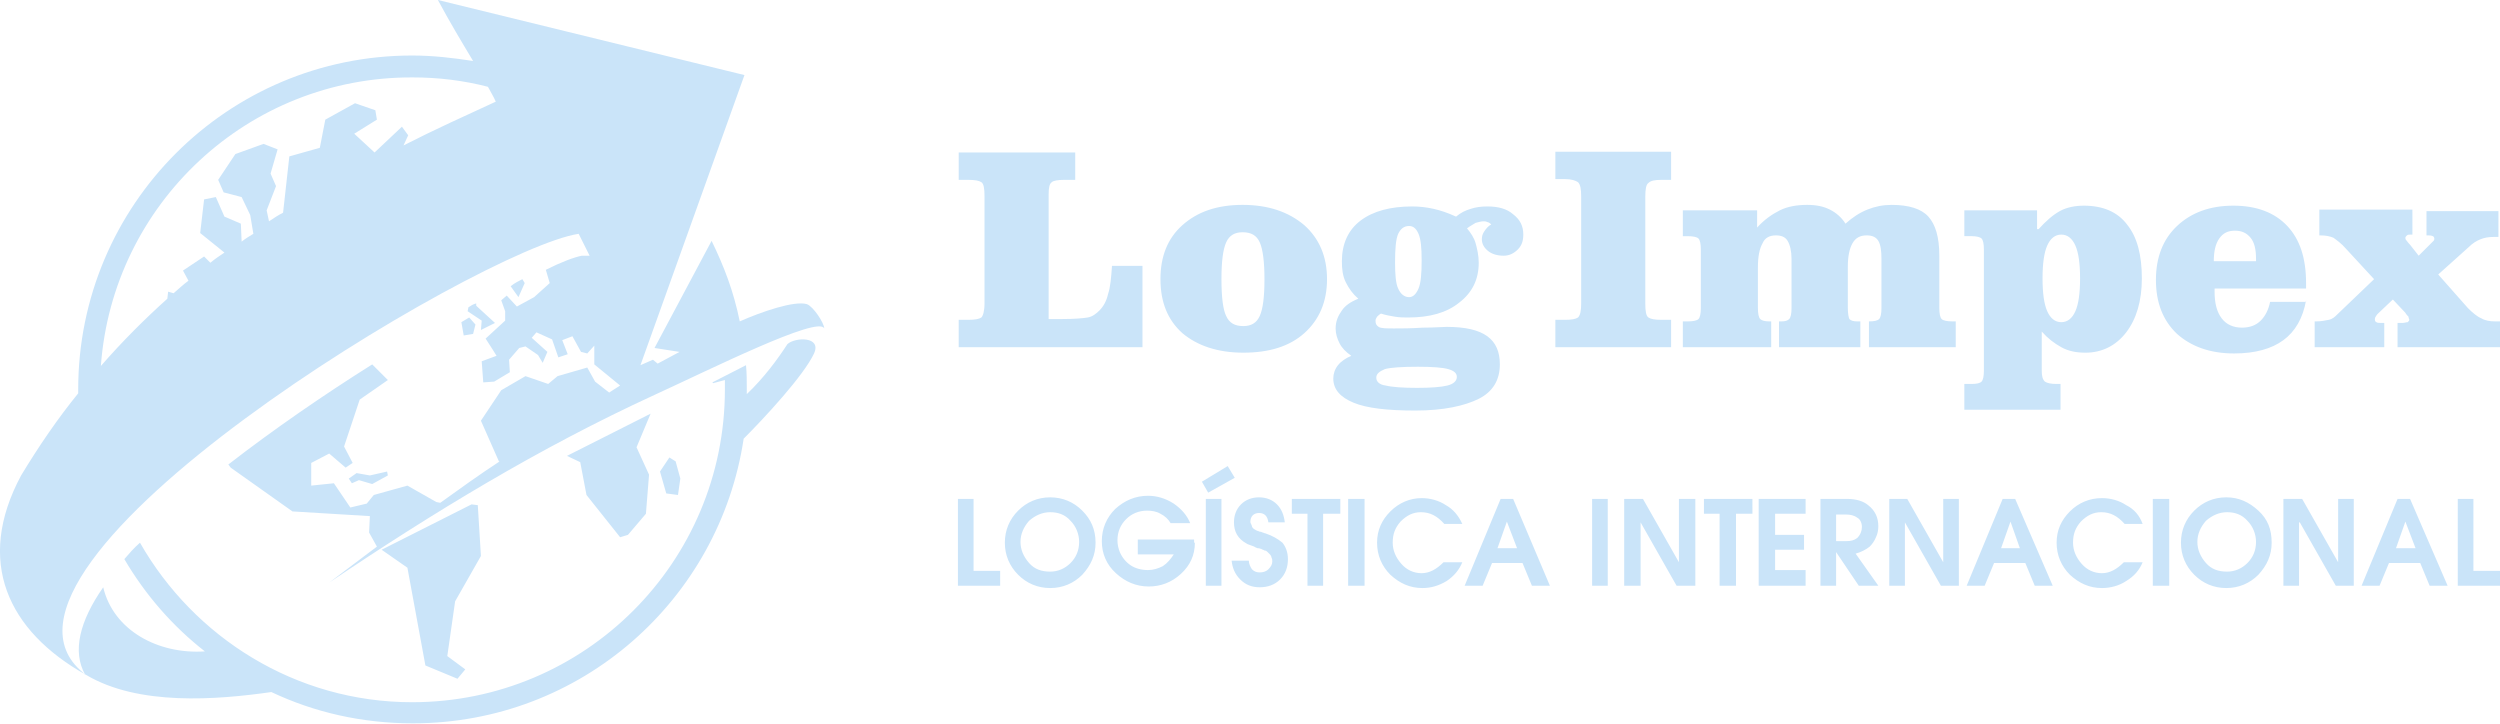 <?xml version="1.0" encoding="utf-8"?>
<!-- Generator: Adobe Illustrator 28.2.0, SVG Export Plug-In . SVG Version: 6.00 Build 0)  -->
<svg version="1.1" id="Camada_1" xmlns="http://www.w3.org/2000/svg" xmlns:xlink="http://www.w3.org/1999/xlink" x="0px" y="0px"
	 viewBox="0 0 319.7 92.6" style="enable-background:new 0 0 319.7 92.6;" xml:space="preserve">
<style type="text/css">
	.st0{fill-rule:evenodd;clip-rule:evenodd;fill:#CAE4F9;}
</style>
<g>
	<path class="st0" d="M12.9,46.8c2.7-3.1,5.6-6,8.5-8.6l0.1-0.9l0.7,0.2c0.6-0.5,1.2-1.1,1.9-1.6l-0.7-1.3l2.7-1.8l0.8,0.8
		c0.6-0.5,1.2-0.9,1.8-1.3l-3.1-2.5l0.5-4.3l1.5-0.3l1.1,2.5l2.1,0.9l0.1,2.3c0.5-0.4,1-0.7,1.5-1L32,27.5l-1.1-2.3l-2.3-0.6
		L27.9,23l2.2-3.3l3.6-1.3l1.8,0.7l-0.9,3.1l0.7,1.6l-1.2,3.1l0.3,1.4c0.6-0.4,1.2-0.8,1.8-1.1L37,20l3.9-1.1l0.7-3.6l3.8-2.1
		l2.6,0.9l0.2,1.2l-2.9,1.8l2.6,2.4l3.5-3.3l0.8,1.1l-0.6,1.3c3.9-2,7.9-3.8,11.8-5.6c-0.3-0.7-0.7-1.3-1-1.9
		c-3.1-0.8-6.3-1.2-9.6-1.2C31.7,9.8,14.4,26.1,12.9,46.8L12.9,46.8z M74.4,32.7l1,0l-1.4-2.8C61.4,31.8-6,72.3,10.6,86
		c0.1,0.1,0.2,0.2,0.3,0.3c-1.7-3-0.7-6.9,2.3-11.2c1.3,5.5,7,8.6,13,8.2c-4.1-3.2-7.6-7.2-10.3-11.8c0.6-0.7,1.2-1.4,2-2.1
		c6.9,12.1,19.9,20.4,34.8,20.4c22.1,0,40-17.9,40-40c0-0.4,0-0.8,0-1.2L91.2,49l-0.1-0.1l4.3-2.2c0.1,1,0.1,2.1,0.1,3.1
		c0,0.2,0,0.4,0,0.6c2.2-2.1,3.9-4.4,5.2-6.4c1-0.9,4.4-1,3.4,1.2c-1.3,2.8-6.3,8.2-9,10.9c-3.1,20.6-20.8,36.4-42.3,36.4
		c-6.5,0-12.6-1.4-18.1-4c-7,1-17,1.8-23.7-2.2l0,0C1,80.7-3.2,71.8,2.7,60.8C5,57,7.4,53.5,10,50.3c0-0.2,0-0.3,0-0.5
		C10,26.2,29.1,7.1,52.7,7.1c2.7,0,5.2,0.3,7.8,0.7c-1.5-2.5-3-5-4.5-7.8l39.2,9.6L81.9,46.7l1.6-0.7l0.6,0.5c0.9-0.5,1.9-1,2.8-1.5
		l-3.2-0.5L91,30.8c1.6,3.3,2.8,6.4,3.6,10.3c2.7-1.2,7-2.7,8.6-2.2c0.8,0.3,2.2,2.4,2.2,3.1c-0.7-1.7-14.7,5.3-21.7,8.5
		c-14.8,6.8-28.4,15.1-41.6,24c2-1.5,4.1-3.1,6.1-4.6h0l-1-1.8l0.1-2.1l-9.9-0.6l-7.9-5.6l-0.3-0.4c5.8-4.5,12.2-8.9,18.4-12.8l2,2
		L46,51.1l-2,6l1.1,2.1l-0.9,0.6l-2.1-1.8l-2.3,1.2l0,2.9l2.9-0.3l2.1,3.1l2.1-0.5l0.9-1.1l4.3-1.2l3.7,2.1l0.5,0.1
		c2.5-1.8,5-3.6,7.6-5.3h-0.1l-2.3-5.2l2.6-3.9l3.1-1.8l2.9,1l1.2-1l3.8-1.1l1,1.8l1.8,1.4c0.5-0.3,0.9-0.6,1.4-0.9l-3.3-2.7l0-2.4
		l-0.9,1L74.3,45l-1.1-2l-1.3,0.5l0.7,1.8l-1.2,0.4l-0.8-2.3l-2-0.9l-0.6,0.7l2,1.8l-0.6,1.4l-0.6-1l-1.6-1.1l-0.8,0.2L65.1,46
		l0.1,1.6l-2,1.2l-1.4,0.1l-0.2-2.7l1.9-0.7L63,44.7l-0.9-1.4l2.5-2.3l0-1.2l-0.5-1.4l0.7-0.6l1.3,1.4l2.2-1.2l2-1.8l-0.5-1.7
		C71.8,33.5,73.4,32.9,74.4,32.7L74.4,32.7z M85.6,58.5l-1.2,1.8l0.8,2.8l1.5,0.2l0.3-2.1L86.4,59L85.6,58.5z M60.3,64.5l0.8,0.1
		l0.4,6.5l-3.3,5.8l-1,7l2.3,1.7l-1,1.2l-4.1-1.7l-2.3-12.5l-3.3-2.3L60.3,64.5z M66.8,35.7l0.3,0.5l-0.8,1.8l-1-1.4
		C65.8,36.2,66.4,35.9,66.8,35.7L66.8,35.7z M83.2,52.9l-1.8,4.3l1.6,3.5l-0.4,5l-2.3,2.7l-1,0.3l-4.3-5.4l-0.8-4.2l-1.7-0.8
		L83.2,52.9z M59.9,39.3l-0.1,0.5l1.8,1.2l-0.1,1.2l1.8-0.9l-2.4-2.2l0-0.3C60.5,38.9,60.2,39.1,59.9,39.3L59.9,39.3z M60.5,42.7
		l0.3-1.2L60,40.6l-1,0.6l0.3,1.7L60.5,42.7z M44.6,61.2l0.4,0.6l0.9-0.4l1.7,0.5l2-1.1l-0.1-0.5l-2.2,0.5l-1.7-0.3L44.6,61.2z"/>
	<path class="st0" d="M315.6,39.4c0.6,0.6,1.2,1.1,1.7,1.3c0.5,0.3,1.1,0.4,1.8,0.4h0.6v3.3h-13.1v-3.1h0.6c0.3,0,0.5-0.1,0.7-0.1
		c0.1-0.1,0.2-0.2,0.2-0.3c0-0.1-0.1-0.2-0.1-0.4c-0.1-0.1-0.3-0.3-0.4-0.5l-1.6-1.7l-1.9,1.8c-0.1,0.1-0.2,0.2-0.3,0.4
		c-0.1,0.1-0.1,0.3-0.1,0.4s0.1,0.3,0.2,0.3c0.1,0.1,0.4,0.1,0.7,0.1h0.3v3.1h-8.9v-3.3h0.2c0.6,0,1.1-0.1,1.6-0.2
		c0.5-0.1,0.8-0.4,1.1-0.7l4.7-4.5l-3.6-3.9c-0.6-0.7-1.2-1.1-1.6-1.4c-0.5-0.2-1-0.3-1.7-0.3h-0.1v-3.3h11.9V30h-0.2
		c-0.2,0-0.4,0-0.5,0.1c-0.1,0.1-0.2,0.2-0.2,0.3c0,0.1,0,0.2,0.1,0.3c0.1,0.1,0.2,0.3,0.5,0.6l1.1,1.4l1.6-1.6
		c0.1-0.1,0.2-0.2,0.3-0.3c0.1-0.1,0.1-0.2,0.1-0.3c0-0.1-0.1-0.3-0.2-0.3c-0.2-0.1-0.4-0.1-0.7-0.1h-0.1v-3.1h9.2v3.3
		c-0.1,0-0.2,0-0.3,0c-0.1,0-0.2,0-0.3,0c-0.7,0-1.2,0.1-1.7,0.3c-0.5,0.2-1,0.5-1.5,1l-3.9,3.5L315.6,39.4z M283.1,33.4h5.4v-0.3
		c0-1.2-0.2-2.1-0.7-2.7c-0.5-0.6-1.1-0.9-2-0.9c-0.9,0-1.5,0.3-2,1C283.3,31.2,283.1,32.2,283.1,33.4L283.1,33.4z M294.9,38.4
		c-0.4,2.3-1.4,4-2.9,5.1c-1.5,1.1-3.6,1.7-6.3,1.7c-3.1,0-5.5-0.9-7.3-2.5c-1.8-1.7-2.7-4-2.7-6.9c0-2.9,0.9-5.2,2.7-6.9
		c1.8-1.7,4.2-2.6,7.2-2.6c3,0,5.3,0.9,6.9,2.6c1.6,1.7,2.4,4.1,2.4,7.3v0.7h-11.7v0.4c0,1.5,0.3,2.6,0.9,3.4
		c0.6,0.8,1.5,1.2,2.6,1.2c1,0,1.8-0.3,2.4-0.9s1-1.4,1.2-2.4H294.9z M260.7,29.3c0.9-1,1.8-1.8,2.7-2.3c0.9-0.5,2-0.7,3.1-0.7
		c2.4,0,4.3,0.8,5.5,2.4c1.3,1.6,1.9,3.9,1.9,6.9c0,2.9-0.7,5.2-2,6.9c-1.3,1.7-3.1,2.6-5.2,2.6c-1.2,0-2.2-0.2-3.1-0.7
		c-0.9-0.5-1.7-1.1-2.5-2v5c0,0.7,0.1,1.1,0.4,1.4c0.3,0.2,0.8,0.3,1.5,0.3h0.5v3.3h-12.3v-3.3h0.9c0.7,0,1.1-0.1,1.3-0.3
		c0.2-0.2,0.3-0.7,0.3-1.4V31.9c0-0.7-0.1-1.2-0.3-1.4c-0.2-0.2-0.7-0.3-1.3-0.3h-0.9v-3.3h9.3V29.3z M261.2,35.6
		c0,1.9,0.2,3.3,0.6,4.2c0.4,0.9,1,1.4,1.8,1.4s1.4-0.5,1.8-1.4c0.4-0.9,0.6-2.3,0.6-4.2c0-1.9-0.2-3.3-0.6-4.2
		c-0.4-0.9-1-1.4-1.8-1.4s-1.4,0.5-1.8,1.4C261.4,32.3,261.2,33.7,261.2,35.6L261.2,35.6z M224.7,29.1c0.9-1,1.9-1.7,2.9-2.2
		c1-0.5,2.2-0.7,3.5-0.7c1.2,0,2.1,0.2,2.9,0.6c0.8,0.4,1.5,1,2,1.8c0.9-0.8,1.8-1.4,2.8-1.8s2-0.6,3.1-0.6c2.2,0,3.8,0.5,4.7,1.5
		c0.9,1,1.4,2.6,1.4,5v6.7c0,0.7,0.1,1.2,0.3,1.4c0.2,0.2,0.7,0.3,1.4,0.3h0.4v3.3h-11.1v-3.3c0.7,0,1.1-0.1,1.3-0.3
		c0.2-0.2,0.3-0.7,0.3-1.4v-6.3c0-1-0.1-1.8-0.4-2.3c-0.3-0.5-0.8-0.7-1.5-0.7c-0.8,0-1.4,0.3-1.8,1c-0.4,0.7-0.6,1.7-0.6,3v5.3
		c0,0.7,0.1,1.2,0.2,1.4c0.2,0.2,0.5,0.3,1,0.3h0.4v3.3h-10.4v-3.3h0.3c0.5,0,0.8-0.1,1-0.3c0.2-0.2,0.3-0.7,0.3-1.4v-6.3
		c0-1-0.2-1.8-0.5-2.3c-0.3-0.5-0.8-0.7-1.5-0.7c-0.8,0-1.4,0.3-1.7,1c-0.4,0.7-0.6,1.7-0.6,3.1v5.2c0,0.7,0.1,1.2,0.3,1.4
		c0.2,0.2,0.6,0.3,1.2,0.3h0.2v3.3h-11.3v-3.3h0.6c0.7,0,1.2-0.1,1.4-0.3c0.2-0.2,0.3-0.7,0.3-1.4v-7.5c0-0.7-0.1-1.2-0.3-1.4
		c-0.2-0.2-0.7-0.3-1.4-0.3h-0.6v-3.3h9.5V29.1z M213.7,19.5V23h-1.2c-0.9,0-1.4,0.1-1.7,0.4c-0.3,0.2-0.4,0.8-0.4,1.8v13.6
		c0,1,0.1,1.6,0.4,1.8c0.3,0.2,0.8,0.3,1.7,0.3h1.2v3.5h-14.8v-3.5h1.2c0.9,0,1.4-0.1,1.7-0.3c0.3-0.3,0.4-0.9,0.4-1.8V25.1
		c0-0.9-0.1-1.5-0.4-1.8c-0.3-0.2-0.8-0.4-1.7-0.4h-1.2v-3.5H213.7z M173.7,38.2c-0.7-0.6-1.2-1.3-1.6-2.1s-0.5-1.7-0.5-2.7
		c0-2.2,0.8-4,2.4-5.2c1.6-1.2,3.8-1.8,6.6-1.8c0.9,0,1.8,0.1,2.7,0.3c0.9,0.2,1.8,0.5,2.9,1c0.6-0.5,1.2-0.8,1.9-1
		c0.6-0.2,1.3-0.3,2.1-0.3c1.4,0,2.5,0.3,3.3,1c0.9,0.7,1.3,1.5,1.3,2.6c0,0.8-0.2,1.4-0.7,1.9c-0.5,0.5-1.1,0.8-1.8,0.8
		c-0.8,0-1.5-0.2-2-0.6c-0.5-0.4-0.8-0.9-0.8-1.5c0-0.4,0.1-0.7,0.3-1c0.2-0.3,0.5-0.7,0.9-0.9c-0.2-0.2-0.4-0.3-0.5-0.3
		c-0.2-0.1-0.3-0.1-0.5-0.1c-0.3,0-0.6,0.1-1,0.2c-0.3,0.2-0.7,0.4-1.1,0.7c0.5,0.6,0.9,1.2,1.1,1.9c0.2,0.7,0.4,1.6,0.4,2.5
		c0,2.1-0.8,3.8-2.5,5.1c-1.6,1.3-3.8,1.9-6.5,1.9c-0.6,0-1.1,0-1.7-0.1c-0.6-0.1-1.2-0.2-1.8-0.4c-0.2,0.1-0.4,0.3-0.5,0.4
		c-0.1,0.2-0.2,0.3-0.2,0.5c0,0.4,0.1,0.6,0.4,0.8s1,0.2,2,0.2c0.9,0,2.1,0,3.6-0.1c1.5,0,2.6-0.1,3.1-0.1c2.4,0,4.1,0.4,5.2,1.2
		s1.6,2,1.6,3.6c0,2-0.9,3.5-2.7,4.4s-4.5,1.5-8.1,1.5c-3.6,0-6.2-0.3-7.9-1c-1.7-0.7-2.6-1.7-2.6-3.1c0-0.6,0.2-1.2,0.6-1.7
		c0.4-0.5,1-0.9,1.7-1.2c-0.7-0.5-1.2-1-1.5-1.6c-0.3-0.6-0.5-1.2-0.5-1.9c0-0.9,0.3-1.6,0.8-2.3C172,39.1,172.7,38.6,173.7,38.2
		L173.7,38.2z M180.2,38c0.5,0,0.9-0.4,1.2-1.1c0.3-0.7,0.4-1.9,0.4-3.6c0-1.6-0.1-2.7-0.4-3.4c-0.3-0.7-0.7-1-1.2-1
		c-0.7,0-1.1,0.4-1.4,1c-0.3,0.7-0.4,1.9-0.4,3.7c0,1.5,0.1,2.7,0.4,3.3C179.1,37.6,179.6,38,180.2,38L180.2,38z M176,48.3
		c0,0.5,0.4,0.9,1.2,1c0.8,0.2,2.2,0.3,4,0.3c1.8,0,3.1-0.1,3.9-0.3c0.8-0.2,1.2-0.6,1.2-1.1c0-0.5-0.4-0.8-1.1-1
		c-0.7-0.2-2-0.3-3.9-0.3c-2,0-3.5,0.1-4.2,0.3C176.4,47.5,176,47.8,176,48.3L176,48.3z M161.7,35.7c0-2.2-0.2-3.8-0.6-4.7
		c-0.4-0.9-1.1-1.3-2.2-1.3c-1,0-1.7,0.4-2.1,1.3c-0.4,0.9-0.6,2.4-0.6,4.7c0,2.3,0.2,3.9,0.6,4.7c0.4,0.9,1.1,1.3,2.2,1.3
		c1,0,1.7-0.4,2.1-1.3C161.5,39.5,161.7,38,161.7,35.7L161.7,35.7z M158.9,26.2c3.3,0,5.9,0.9,7.9,2.6c1.9,1.7,2.9,4,2.9,6.9
		c0,2.9-1,5.2-2.9,6.9c-1.9,1.7-4.5,2.5-7.8,2.5c-3.3,0-5.9-0.9-7.8-2.5c-1.9-1.7-2.8-4-2.8-6.9c0-2.9,0.9-5.2,2.8-6.9
		C153.1,27.1,155.6,26.2,158.9,26.2L158.9,26.2z M137.5,19.5V23h-1.4c-0.8,0-1.4,0.1-1.6,0.3c-0.3,0.2-0.4,0.7-0.4,1.6v0.2v15.7h1.7
		c1.6,0,2.7-0.1,3.3-0.2s1.1-0.5,1.5-0.9c0.5-0.5,0.9-1.2,1.1-2.1c0.3-0.9,0.4-2.1,0.5-3.6h3.9v10.4h-23.5v-3.5h1.2
		c0.9,0,1.4-0.1,1.7-0.3c0.2-0.2,0.4-0.8,0.4-1.8V25.1c0-1-0.1-1.6-0.4-1.8c-0.3-0.2-0.8-0.3-1.7-0.3h-1.2v-3.5H137.5z M319.7,74.9
		h-5.4V63.8h2v9.2h3.4V74.9z M308.9,70.1l-1.3-3.4h0l-1.2,3.4H308.9z M313,74.9h-2.3l-1.2-2.9h-4l-1.2,2.9h-2.3l4.6-11.1h1.6
		L313,74.9z M301,74.9h-2.3l-4.6-8.1h-0.1v8.1h-2V63.8h2.4l4.6,8.1h0v-8.1h2V74.9z M288.5,69.3c0-1-0.4-2-1.1-2.7
		c-0.7-0.8-1.6-1.1-2.6-1.1c-1,0-1.9,0.4-2.7,1.1c-0.7,0.8-1.1,1.7-1.1,2.7s0.4,1.9,1.1,2.7c0.7,0.8,1.6,1.1,2.7,1.1
		c1,0,1.9-0.4,2.6-1.1C288.1,71.3,288.5,70.4,288.5,69.3L288.5,69.3z M290.5,69.4c0,1.6-0.6,2.9-1.7,4.1c-1.1,1.1-2.5,1.7-4.1,1.7
		c-1.6,0-3-0.6-4.1-1.7c-1.1-1.1-1.7-2.5-1.7-4.1c0-1.6,0.6-3,1.7-4.1c1.1-1.1,2.5-1.7,4.1-1.7c1.6,0,2.9,0.6,4.1,1.7
		S290.5,67.7,290.5,69.4L290.5,69.4z M277.4,74.9h-2.1V63.8h2.1V74.9z M274,67h-2.3c-0.9-1-1.8-1.5-3-1.5c-1,0-1.8,0.4-2.6,1.2
		c-0.7,0.8-1,1.6-1,2.7c0,1,0.4,1.9,1.1,2.7c0.7,0.8,1.6,1.2,2.6,1.2c1,0,1.9-0.5,2.8-1.4h2.4c-0.4,1-1.1,1.8-2.1,2.4
		c-0.9,0.6-2,0.9-3.1,0.9c-1.6,0-2.9-0.6-4.1-1.7c-1.1-1.1-1.7-2.5-1.7-4.1c0-1.6,0.6-2.9,1.7-4c1.1-1.1,2.5-1.7,4.1-1.7
		c1.1,0,2.2,0.3,3.1,0.9C272.9,65.1,273.6,65.9,274,67L274,67z M258.3,70.1l-1.2-3.4h0l-1.2,3.4H258.3z M262.5,74.9h-2.3L259,72h-4
		l-1.2,2.9h-2.3l4.6-11.1h1.6L262.5,74.9z M250.5,74.9h-2.3l-4.6-8.1h0v8.1h-2V63.8h2.3l4.6,8.1h0v-8.1h2V74.9z M238.1,67.4
		c0-0.5-0.2-1-0.6-1.2c-0.4-0.3-0.9-0.4-1.4-0.4h-1.3v3.4h1.3c0.6,0,1-0.1,1.4-0.4C237.9,68.4,238.1,67.9,238.1,67.4L238.1,67.4z
		 M240.2,74.9h-2.5l-2.9-4.3h0v4.3h-2V63.8h3.4c1.2,0,2.1,0.3,2.7,0.8c0.9,0.7,1.3,1.6,1.3,2.7c0,0.5-0.1,1-0.3,1.4
		c-0.2,0.5-0.5,0.9-0.8,1.2c-0.5,0.4-1.1,0.7-1.8,0.9L240.2,74.9z M230.9,74.9h-6V63.8h6v1.9H227v2.7h3.7v1.9H227v2.6h3.9V74.9z
		 M224,65.7h-2v9.2h-2.1v-9.2h-2v-1.9h6.2V65.7z M216.7,74.9h-2.3l-4.6-8.1h0v8.1h-2.1V63.8h2.4l4.6,8.1h0v-8.1h2.1V74.9z
		 M205.6,74.9h-2V63.8h2V74.9z M194,70.1l-1.3-3.4h0l-1.2,3.4H194z M198.2,74.9h-2.3l-1.2-2.9h-3.9l-1.2,2.9h-2.3l4.6-11.1h1.6
		L198.2,74.9z M187,67h-2.3c-0.9-1-1.8-1.5-3-1.5c-1,0-1.8,0.4-2.6,1.2c-0.7,0.8-1,1.6-1,2.7c0,1,0.4,1.9,1.1,2.7
		c0.7,0.8,1.6,1.2,2.6,1.2c1,0,1.9-0.5,2.8-1.4h2.4c-0.4,1-1.1,1.8-2,2.4c-1,0.6-2,0.9-3.1,0.9c-1.6,0-2.9-0.6-4.1-1.7
		c-1.1-1.1-1.7-2.5-1.7-4.1c0-1.6,0.6-2.9,1.7-4c1.1-1.1,2.5-1.7,4-1.7c1.1,0,2.2,0.3,3.1,0.9C185.8,65.1,186.5,65.9,187,67L187,67z
		 M174.5,74.9h-2.1V63.8h2.1V74.9z M171.3,65.7h-2.1v9.2h-2v-9.2h-2v-1.9h6.2V65.7z M164.7,71.5c0,1-0.3,1.9-1,2.6s-1.6,1-2.6,1
		c-1,0-1.8-0.3-2.5-1c-0.7-0.7-1-1.5-1.1-2.4h2.2c0,0.4,0.2,0.8,0.4,1.1c0.3,0.3,0.6,0.4,1,0.4s0.8-0.1,1.1-0.4
		c0.3-0.3,0.5-0.6,0.5-1c0-0.2,0-0.3-0.1-0.5c0-0.1-0.1-0.3-0.2-0.4s-0.2-0.2-0.3-0.3c-0.1-0.1-0.2-0.2-0.4-0.2
		c-0.1-0.1-0.3-0.1-0.4-0.2c-0.1,0-0.2-0.1-0.5-0.1c-0.2-0.1-0.3-0.1-0.4-0.2c-0.5-0.2-0.9-0.3-1-0.4c-1.1-0.6-1.6-1.5-1.6-2.7
		c0-0.9,0.3-1.7,0.9-2.3s1.4-0.9,2.3-0.9c0.9,0,1.7,0.3,2.3,0.9c0.6,0.6,0.9,1.4,1,2.3h-2.1c-0.1-0.8-0.5-1.2-1.2-1.2
		c-0.3,0-0.6,0.1-0.8,0.3c-0.2,0.2-0.3,0.5-0.3,0.8c0,0.1,0,0.2,0.1,0.3c0,0.1,0.1,0.2,0.1,0.3c0,0.1,0.1,0.2,0.2,0.3
		c0.1,0.1,0.2,0.1,0.3,0.2c0.1,0,0.1,0.1,0.3,0.1c0.1,0.1,0.3,0.1,0.3,0.1c0.1,0,0.2,0.1,0.3,0.1c0.2,0.1,0.3,0.1,0.3,0.1
		c0.9,0.3,1.6,0.7,2.2,1.2C164.4,69.9,164.7,70.6,164.7,71.5L164.7,71.5z M157.9,61.1l-3.4,1.9l-0.8-1.4l3.3-2L157.9,61.1z
		 M156.2,74.9h-2V63.8h2V74.9z M152.8,69.4c0,1.6-0.6,2.9-1.8,4c-1.2,1.1-2.6,1.6-4.1,1.6c-1.6,0-3-0.6-4.2-1.7
		c-1.2-1.1-1.8-2.5-1.8-4.1s0.6-3,1.7-4.1c1.2-1.1,2.6-1.7,4.2-1.7c1.1,0,2.2,0.3,3.3,1c1,0.7,1.7,1.5,2.1,2.5h-2.5
		c-0.3-0.5-0.7-0.9-1.3-1.2c-0.5-0.3-1.1-0.4-1.7-0.4c-1.1,0-2,0.4-2.7,1.1c-0.7,0.7-1.1,1.6-1.1,2.7c0,0.5,0.1,1,0.3,1.5
		c0.3,0.7,0.8,1.3,1.4,1.7c0.6,0.4,1.4,0.6,2.2,0.6c0.7,0,1.3-0.2,1.9-0.5c0.6-0.4,1-0.9,1.4-1.5h-4.6v-1.9h7.2V69.4z M138,69.3
		c0-1-0.4-2-1.1-2.7c-0.7-0.8-1.6-1.1-2.6-1.1s-1.9,0.4-2.7,1.1c-0.7,0.8-1.1,1.7-1.1,2.7s0.4,1.9,1.1,2.7c0.7,0.8,1.6,1.1,2.7,1.1
		c1,0,1.9-0.4,2.6-1.1C137.6,71.3,138,70.4,138,69.3L138,69.3z M140.1,69.4c0,1.6-0.6,2.9-1.7,4.1c-1.1,1.1-2.5,1.7-4.1,1.7
		s-3-0.6-4.1-1.7c-1.1-1.1-1.7-2.5-1.7-4.1c0-1.6,0.6-3,1.7-4.1c1.1-1.1,2.5-1.7,4.1-1.7c1.6,0,3,0.6,4.1,1.7
		C139.5,66.4,140.1,67.7,140.1,69.4L140.1,69.4z M127.9,74.9h-5.4V63.8h2v9.2h3.4V74.9z"/>
</g>
</svg>

